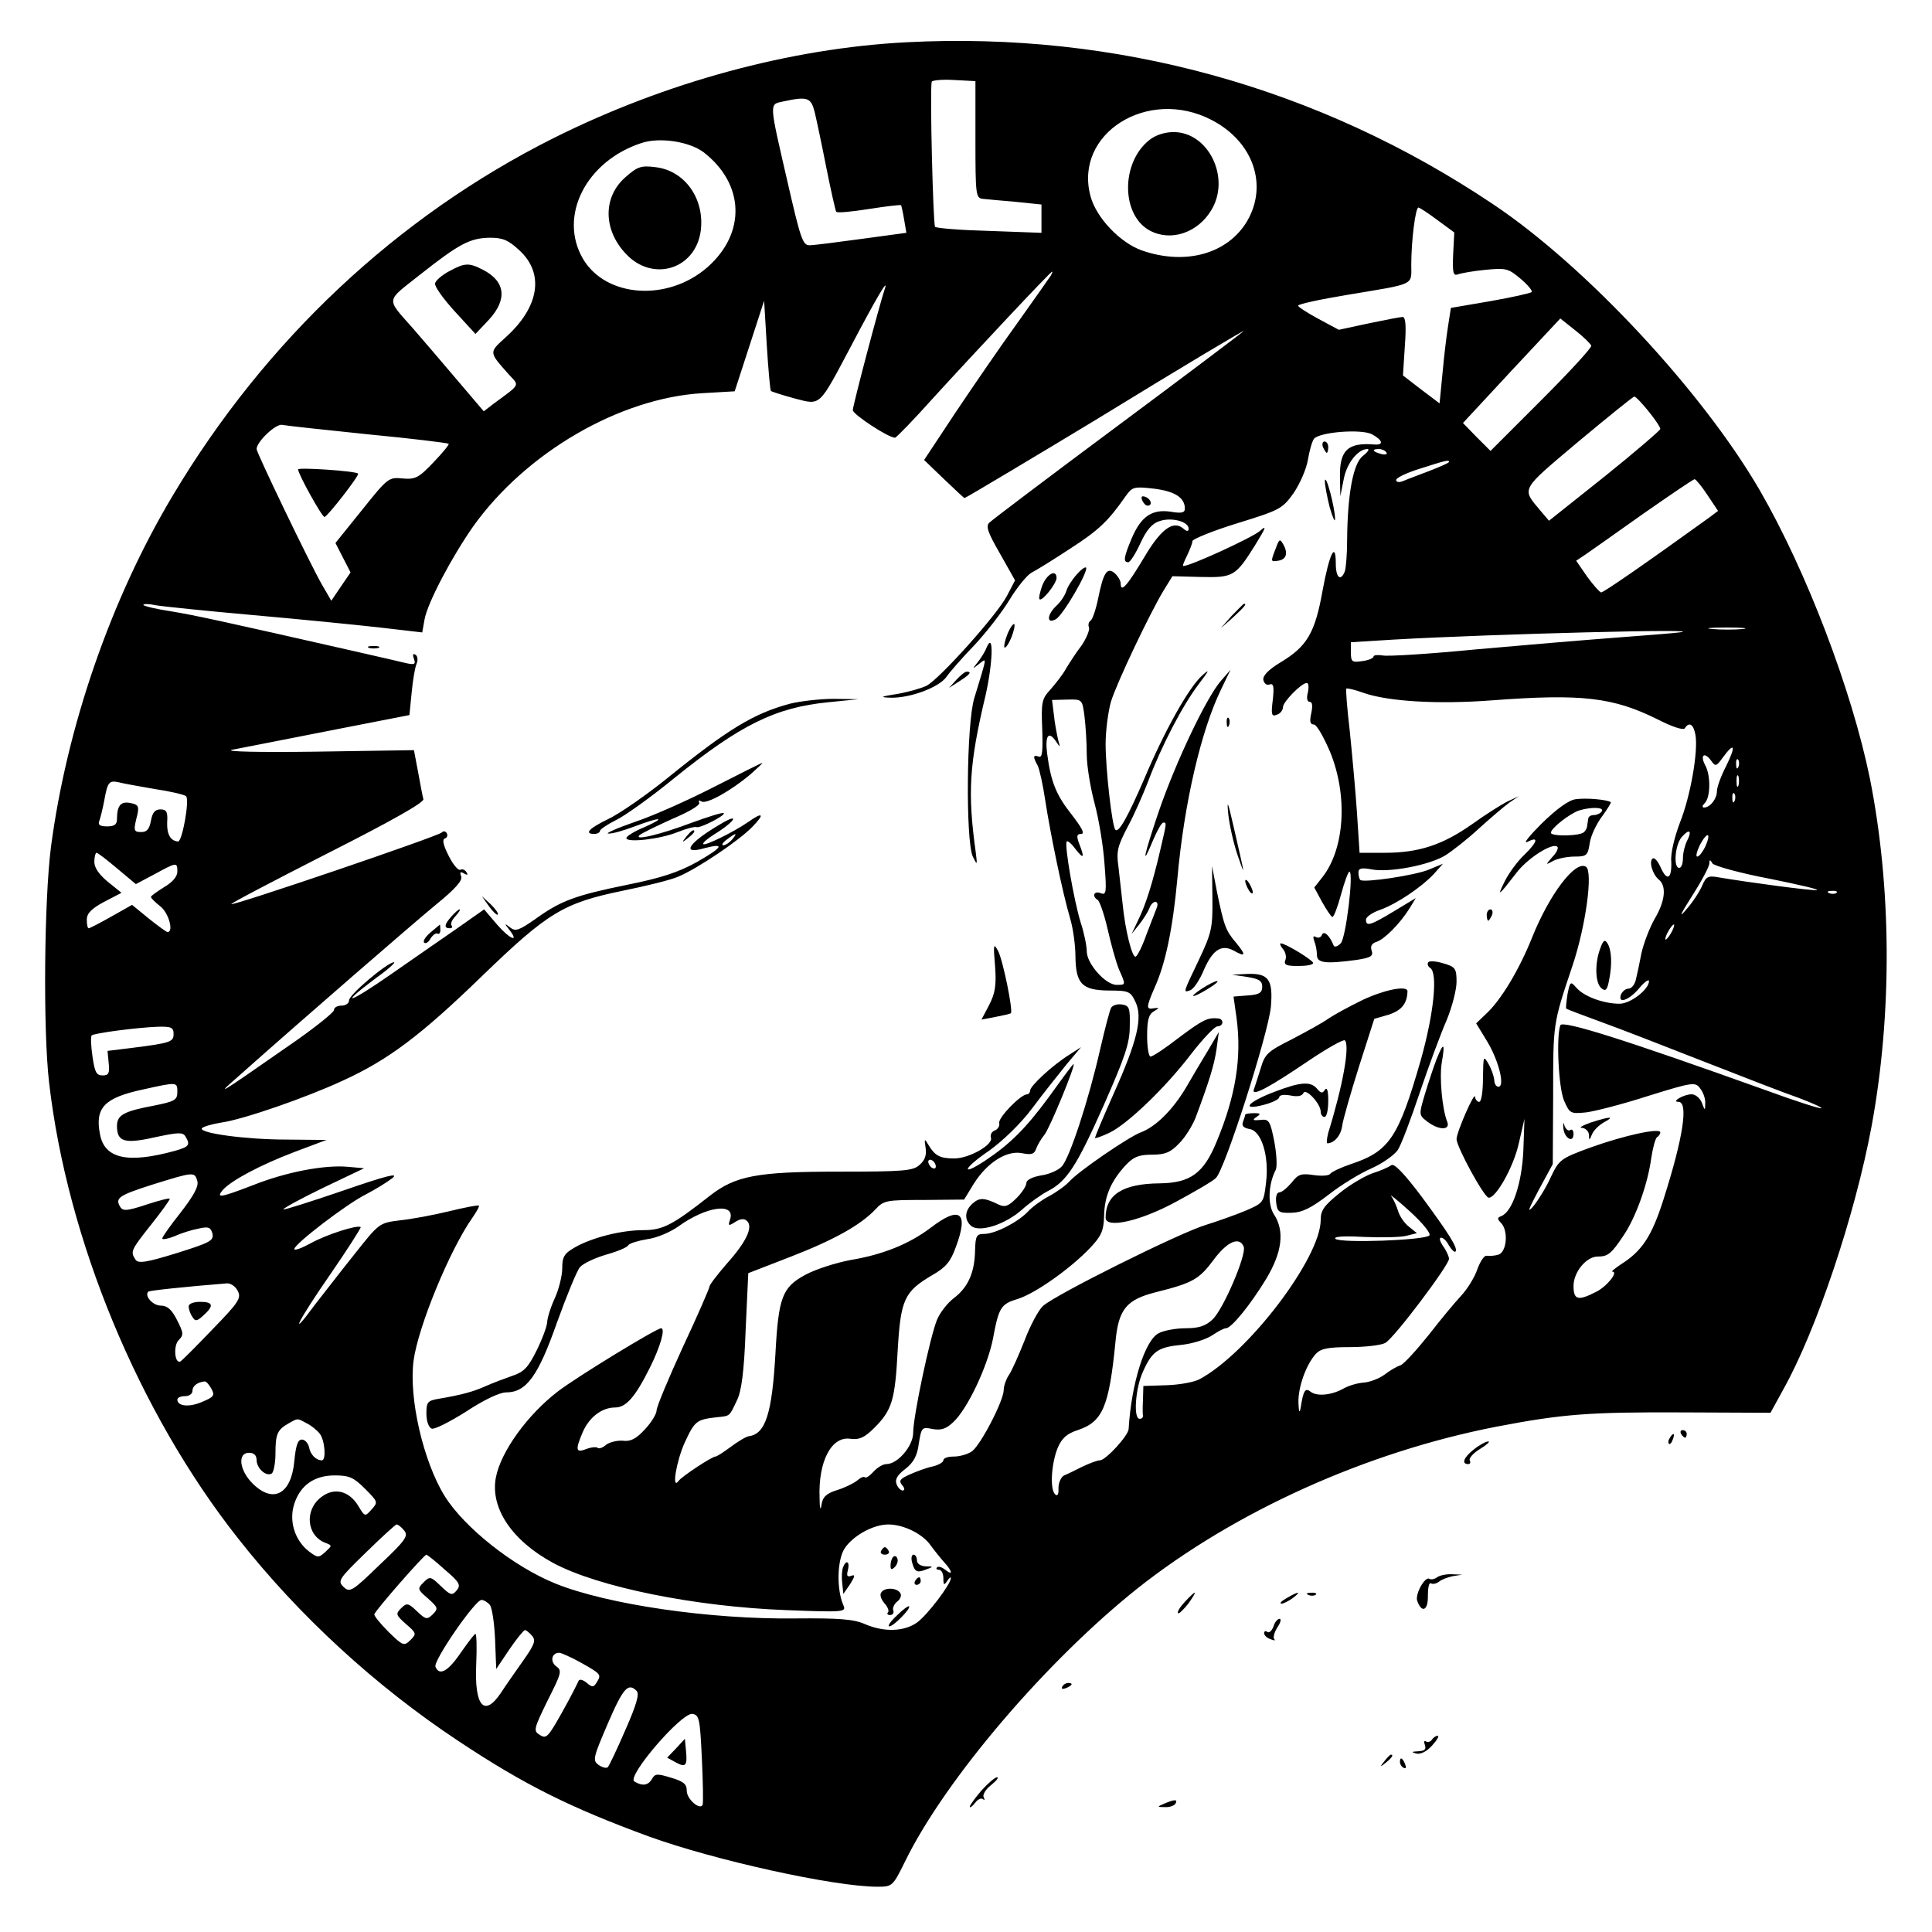 <?xml version="1.0" standalone="no"?>
<!DOCTYPE svg PUBLIC "-//W3C//DTD SVG 20010904//EN"
 "http://www.w3.org/TR/2001/REC-SVG-20010904/DTD/svg10.dtd">
<svg version="1.0" xmlns="http://www.w3.org/2000/svg"
 width="512pt" height="512pt" viewBox="0 0 512 512"
 preserveAspectRatio="xMidYMid meet">
<g transform="translate(0,512) scale(0.1,-0.1)"
fill="#000000" stroke="none">
<path d="M2402 5008 c-308 -16 -639 -106 -935 -254 -415 -208 -764 -536 -1009
-947 -164 -274 -281 -613 -323 -932 -18 -141 -21 -485 -5 -623 48 -418 238
-876 501 -1209 161 -205 365 -392 584 -537 176 -117 298 -177 505 -253 174
-63 491 -133 605 -133 40 0 41 1 74 68 107 218 375 531 616 723 258 204 606
361 950 428 177 34 247 39 493 38 l234 -1 34 62 c87 155 190 461 234 698 55
299 53 633 -5 923 -48 233 -167 546 -291 761 -152 262 -461 594 -706 758 -463
311 -1000 459 -1556 430z m183 -258 c0 -148 1 -155 20 -157 11 -1 50 -5 88 -8
l67 -7 0 -37 0 -38 -137 5 c-76 2 -141 7 -145 11 -5 5 -14 353 -9 384 0 4 27
7 59 5 l57 -3 0 -155z m-426 73 c5 -21 19 -87 31 -148 12 -60 24 -113 26 -116
2 -4 41 0 86 7 45 7 84 12 86 10 1 -2 5 -19 8 -38 l6 -35 -118 -16 c-66 -9
-128 -17 -139 -17 -18 0 -24 20 -58 168 -49 213 -49 205 -12 213 65 14 74 11
84 -28z m1052 -21 c110 -57 150 -172 94 -268 -51 -86 -162 -118 -278 -78 -58
20 -122 87 -137 144 -45 166 152 290 321 202z m-1347 -85 c109 -84 114 -214
11 -305 -105 -92 -269 -81 -330 22 -66 113 8 259 155 307 48 16 126 4 164 -24z
m1945 -180 l45 -33 -3 -58 c-2 -49 0 -58 13 -53 8 3 41 9 73 12 54 5 60 4 93
-24 19 -16 32 -32 29 -35 -3 -3 -52 -14 -109 -24 l-105 -18 -7 -45 c-4 -24
-11 -81 -15 -126 l-8 -82 -49 37 -48 37 5 78 c4 54 2 77 -6 77 -6 0 -47 -8
-90 -17 l-79 -17 -54 29 c-30 16 -54 32 -54 35 0 4 60 17 133 29 180 30 167
24 167 79 0 63 11 152 19 152 3 0 26 -15 50 -33z m-2433 -80 c67 -61 54 -150
-36 -231 -45 -41 -45 -38 9 -99 28 -30 31 -24 -41 -77 l-26 -20 -74 87 c-40
47 -91 107 -113 132 -73 83 -74 70 18 143 104 82 132 97 185 98 34 0 49 -6 78
-33z m1409 -67 c-3 -5 -42 -60 -86 -122 -45 -62 -119 -170 -166 -240 l-84
-127 52 -50 c29 -28 54 -51 55 -51 3 0 225 133 344 205 243 149 404 245 395
237 -5 -5 -156 -119 -335 -252 -179 -133 -331 -248 -338 -255 -10 -9 -5 -25
28 -82 l40 -71 -22 -42 c-27 -51 -178 -219 -212 -237 -14 -7 -49 -17 -78 -22
-45 -7 -48 -9 -17 -10 51 -1 127 27 147 55 9 13 42 51 74 84 31 33 73 87 93
120 20 33 46 65 58 72 12 6 59 35 103 64 76 49 101 73 147 139 18 25 22 26 75
20 56 -7 82 -24 82 -53 0 -11 -9 -13 -38 -8 -49 7 -78 -12 -103 -71 -21 -50
-23 -63 -9 -63 5 0 19 22 32 50 16 35 31 53 51 59 31 11 77 -1 77 -20 0 -8 -5
-8 -15 1 -27 22 -60 -4 -104 -79 -43 -72 -61 -93 -61 -68 0 8 -7 20 -16 28
-20 17 -30 2 -44 -68 -6 -29 -15 -55 -20 -58 -5 -3 -7 -11 -4 -18 2 -7 -7 -29
-20 -48 -14 -18 -32 -46 -41 -61 -8 -15 -27 -39 -41 -55 -23 -25 -25 -33 -22
-105 2 -60 0 -77 -9 -73 -16 5 -16 0 -3 -24 5 -10 14 -52 20 -92 13 -85 45
-242 66 -313 8 -27 14 -72 14 -100 1 -73 17 -90 87 -91 54 0 59 -2 72 -30 20
-41 5 -104 -58 -244 -28 -63 -50 -115 -49 -117 2 -1 19 5 38 14 48 23 149 120
216 208 31 40 63 74 70 74 17 0 18 20 2 21 -28 3 -41 -4 -104 -51 -36 -28 -69
-50 -75 -50 -5 0 -9 25 -9 55 0 41 4 57 18 65 15 9 15 10 0 8 -21 -4 -21 2 2
55 29 64 48 157 60 287 18 202 63 394 116 503 l25 52 -26 -30 c-38 -44 -119
-214 -164 -345 -40 -118 -48 -156 -15 -76 11 25 22 46 27 46 9 0 9 1 -8 -72
-20 -87 -40 -150 -60 -189 l-16 -34 20 25 c11 14 23 33 27 43 3 9 10 17 16 17
6 0 7 -8 3 -17 -4 -10 -16 -42 -27 -70 -10 -29 -23 -55 -28 -58 -9 -6 -28 68
-35 140 -3 28 -8 71 -11 98 -6 41 -2 55 24 105 17 31 41 86 55 122 35 93 90
199 133 256 29 38 31 43 10 24 -36 -32 -101 -149 -154 -275 -42 -97 -67 -143
-76 -134 -9 8 -26 162 -26 227 0 37 7 87 14 112 16 52 104 236 139 294 l24 39
74 -2 c87 -2 93 1 145 84 29 47 32 55 13 38 -19 -17 -184 -93 -203 -93 -3 0 2
12 10 28 7 15 14 32 14 38 0 5 53 27 118 47 113 35 120 38 150 80 17 25 34 64
38 88 4 24 11 49 16 56 14 18 126 27 154 12 28 -15 32 -29 7 -27 -71 6 -93
-15 -92 -85 l1 -52 9 45 c8 43 38 80 63 80 6 0 1 -8 -12 -18 -26 -20 -41 -101
-42 -224 0 -36 -3 -73 -6 -82 -11 -28 -24 -17 -24 20 0 62 -17 27 -35 -71 -20
-112 -41 -148 -111 -190 -33 -20 -48 -36 -46 -47 2 -9 9 -15 16 -12 11 4 13
-5 9 -41 -5 -39 -3 -45 11 -39 9 3 16 12 16 20 0 14 49 64 63 64 5 0 6 -11 3
-25 -4 -15 -2 -25 5 -25 7 0 8 -11 4 -30 -5 -22 -3 -30 7 -30 7 0 26 -33 43
-73 47 -115 39 -255 -20 -331 l-22 -28 21 -39 c12 -21 24 -39 27 -39 4 0 14
27 23 60 9 33 19 60 22 60 12 0 -9 -176 -23 -190 -9 -9 -17 -11 -19 -5 -11 27
-26 40 -31 27 -2 -6 -10 -9 -16 -5 -7 4 -8 0 -4 -11 4 -10 7 -26 7 -37 0 -21
22 -24 104 -13 39 6 46 10 41 25 -4 11 0 19 13 23 21 7 61 47 87 88 l17 28
-58 -35 c-63 -38 -74 -41 -74 -22 0 7 17 19 38 26 44 16 108 59 142 95 l24 27
-36 -15 c-37 -16 -174 -36 -183 -28 -3 3 -5 12 -5 20 0 11 8 13 35 8 47 -9
152 11 195 37 19 12 60 44 90 72 30 27 66 58 80 68 l25 17 -30 -14 c-16 -8
-59 -35 -95 -61 -77 -54 -140 -75 -230 -75 l-67 0 -7 108 c-4 59 -13 156 -19
215 -7 59 -11 110 -9 112 2 2 23 -3 45 -11 65 -23 197 -31 341 -20 238 18 321
8 438 -50 39 -20 69 -30 73 -24 11 18 23 11 28 -17 8 -43 -13 -163 -41 -233
-14 -37 -25 -81 -23 -102 2 -47 -11 -55 -28 -17 -7 16 -16 27 -21 24 -11 -7
-1 -42 16 -56 21 -17 17 -57 -11 -104 -13 -23 -29 -64 -35 -91 -5 -27 -12 -59
-15 -71 -3 -13 -12 -23 -19 -23 -8 0 -16 -7 -20 -15 -10 -27 21 -16 48 16 14
17 26 25 26 19 0 -22 -49 -60 -78 -60 -42 0 -94 19 -114 42 -16 18 -17 18 -24
-17 -3 -20 -5 -37 -3 -38 2 -2 45 -18 94 -36 50 -18 173 -66 275 -106 102 -40
213 -83 248 -95 34 -13 61 -25 59 -27 -3 -2 -69 19 -148 48 -371 133 -538 186
-544 172 -11 -30 -5 -165 10 -200 15 -34 17 -35 58 -31 24 3 98 22 166 44 119
37 124 37 137 19 8 -10 14 -28 13 -39 0 -20 -1 -20 -9 2 -5 12 -17 22 -27 22
-21 0 -55 -20 -35 -20 27 0 13 -94 -40 -260 -31 -97 -57 -136 -113 -171 -16
-11 -26 -19 -22 -19 17 0 -15 -40 -44 -54 -47 -24 -59 -21 -59 16 0 37 34 78
64 78 27 0 36 7 68 55 33 48 65 138 74 206 4 27 11 52 15 55 5 3 9 9 9 13 0
13 -96 -8 -185 -40 -79 -29 -83 -32 -105 -78 -12 -27 -33 -61 -46 -77 -18 -21
-14 -10 13 41 l38 70 1 180 c0 194 -1 190 51 345 36 107 55 251 36 263 -28 18
-97 -73 -143 -188 -34 -85 -83 -167 -123 -203 l-25 -24 28 -46 c32 -52 49
-122 31 -122 -6 0 -11 8 -11 18 -1 9 -7 28 -15 42 -14 24 -14 22 -15 -37 0
-35 -4 -63 -10 -63 -5 0 -10 6 -11 13 0 18 -49 -93 -49 -112 1 -22 73 -154 85
-155 19 -2 66 81 80 144 l15 65 -3 -85 c-4 -86 -29 -162 -59 -173 -10 -4 -11
-7 0 -18 20 -21 15 -77 -7 -84 -10 -3 -24 -4 -31 -3 -6 2 -17 -14 -25 -36 -7
-21 -27 -53 -43 -70 -16 -17 -55 -64 -86 -104 -32 -40 -65 -76 -74 -80 -10 -3
-29 -14 -43 -25 -15 -11 -40 -20 -55 -21 -16 -1 -40 -8 -54 -16 -32 -18 -71
-21 -87 -8 -14 11 -19 3 -26 -42 -3 -17 -5 -13 -6 13 -1 41 20 100 46 129 13
14 32 18 90 18 41 0 83 5 94 11 23 12 169 206 169 223 0 6 -7 22 -16 34 -8 12
-11 22 -5 22 6 0 15 -9 21 -21 7 -11 14 -18 17 -16 8 8 -16 46 -89 145 -48 64
-74 90 -81 84 -7 -5 -29 -15 -49 -21 -20 -7 -60 -30 -87 -52 -42 -34 -51 -46
-51 -72 0 -100 -192 -353 -321 -422 -15 -8 -54 -15 -88 -16 l-61 -2 -1 -36
c-1 -20 -1 -39 0 -43 0 -5 -3 -8 -9 -8 -17 0 -11 82 9 125 24 54 40 65 102 71
30 3 66 15 81 25 15 10 31 19 37 19 14 0 64 61 106 130 43 71 50 128 21 172
-17 26 -15 80 5 118 4 9 2 43 -4 75 -11 55 -14 60 -37 57 -20 -2 -22 0 -10 8
12 8 11 10 -7 10 -13 0 -23 -2 -23 -4 0 -2 -3 -11 -6 -19 -4 -11 2 -16 17 -19
32 -4 53 -72 44 -143 -6 -52 -7 -53 -53 -73 -26 -11 -74 -28 -106 -38 -70 -21
-401 -186 -432 -215 -12 -11 -34 -52 -49 -92 -16 -40 -34 -81 -42 -92 -7 -11
-13 -28 -13 -38 0 -29 -61 -146 -84 -163 -11 -8 -33 -14 -48 -14 -16 0 -28 -4
-28 -10 0 -5 -12 -12 -27 -16 -16 -3 -43 -13 -61 -21 -27 -12 -31 -17 -21 -29
7 -8 7 -14 1 -14 -5 0 -13 8 -16 17 -5 12 2 24 23 40 22 17 32 35 36 68 7 42
8 44 36 38 23 -4 36 0 55 18 38 35 90 146 105 219 16 86 21 94 67 108 45 14
139 80 192 136 29 31 35 45 36 84 1 52 18 92 58 135 20 21 34 27 69 27 35 0
49 6 72 30 16 16 35 47 43 67 36 96 50 141 56 183 l6 45 -27 -46 c-16 -26 -43
-72 -61 -103 -35 -58 -79 -102 -119 -117 -32 -12 -165 -103 -189 -130 -10 -11
-35 -29 -54 -39 -19 -10 -44 -28 -55 -40 -26 -28 -87 -60 -117 -60 -20 0 -23
-5 -24 -44 -1 -59 -19 -98 -56 -126 -16 -12 -37 -38 -45 -58 -18 -44 -63 -255
-63 -299 0 -35 -41 -83 -71 -83 -9 0 -24 -9 -34 -20 -10 -11 -20 -18 -23 -15
-3 3 -12 -1 -21 -9 -9 -7 -33 -19 -53 -25 -28 -9 -38 -18 -41 -39 -2 -17 -5
-10 -5 18 -4 98 32 165 82 157 23 -3 37 3 63 29 47 47 55 73 62 206 8 134 17
155 92 199 35 20 48 35 62 74 35 93 11 111 -67 51 -57 -43 -127 -71 -211 -85
-38 -7 -92 -24 -120 -39 -62 -33 -72 -60 -80 -209 -9 -158 -26 -213 -70 -219
-8 -1 -29 -14 -48 -28 -19 -14 -37 -26 -41 -26 -9 0 -90 -53 -98 -65 -19 -25
-5 55 17 103 26 56 31 60 83 66 38 4 34 1 55 45 12 24 19 76 23 186 l7 151
111 43 c116 45 186 84 226 126 22 24 29 25 129 25 l106 1 25 41 c35 56 87 90
128 82 25 -5 33 -3 38 12 4 11 14 27 22 37 13 15 84 187 77 187 -2 0 -30 -38
-63 -84 -63 -86 -105 -128 -173 -173 -66 -43 -55 -18 13 28 37 27 84 72 115
114 29 39 70 90 90 115 l38 45 -31 -20 c-45 -28 -104 -83 -104 -95 0 -5 -4
-10 -8 -10 -17 0 -77 -62 -74 -76 2 -8 -4 -17 -12 -20 -8 -3 -12 -11 -10 -19
7 -18 -57 -55 -97 -55 -38 0 -51 7 -68 35 -11 19 -12 18 -8 -7 3 -19 -2 -33
-16 -45 -17 -16 -42 -18 -216 -18 -215 0 -272 -11 -340 -64 -99 -78 -125 -91
-176 -91 -59 0 -137 -20 -182 -46 -28 -16 -33 -25 -33 -55 0 -20 -9 -56 -20
-80 -11 -24 -20 -53 -20 -64 -1 -11 -13 -44 -28 -74 -22 -45 -34 -57 -64 -67
-20 -7 -52 -19 -70 -27 -33 -15 -66 -24 -126 -34 -29 -5 -32 -9 -32 -39 0 -20
6 -37 14 -40 7 -3 48 18 91 45 47 31 89 51 106 51 54 0 85 43 135 185 26 72
53 138 61 147 9 10 39 24 69 33 29 8 56 19 59 25 3 5 26 12 50 16 25 3 62 19
83 34 73 53 151 64 137 19 -6 -18 -5 -19 14 -7 14 9 24 9 31 2 16 -16 -2 -55
-54 -113 -25 -29 -46 -56 -46 -61 0 -4 -31 -76 -70 -159 -38 -83 -70 -159 -70
-169 0 -9 -14 -32 -31 -50 -23 -25 -38 -33 -59 -30 -15 1 -35 -4 -44 -11 -9
-8 -19 -11 -22 -8 -3 3 -17 2 -30 -3 -28 -11 -30 -3 -10 44 17 40 51 66 86 66
29 0 53 27 92 105 28 56 42 105 30 105 -12 0 -222 -128 -273 -167 -81 -62
-152 -160 -165 -229 -15 -81 43 -167 152 -226 119 -64 376 -116 618 -125 154
-6 159 -5 151 13 -18 41 -17 118 3 150 22 34 76 64 116 64 41 0 91 -25 112
-55 11 -15 27 -35 37 -46 21 -23 23 -36 2 -19 -9 7 -18 10 -22 6 -3 -3 -1 -6
5 -6 7 0 12 -10 12 -22 0 -19 2 -20 10 -8 5 8 10 12 10 8 0 -16 -63 -99 -90
-118 -34 -24 -87 -26 -138 -4 -29 13 -69 16 -182 15 -229 -3 -500 37 -637 92
-112 45 -243 149 -295 233 -56 91 -95 258 -82 358 12 90 96 294 156 379 11 16
19 30 17 32 -2 2 -38 -5 -79 -15 -41 -10 -100 -21 -130 -24 -55 -7 -55 -7
-120 -89 -36 -45 -83 -106 -105 -134 -72 -98 -47 -46 39 78 47 68 83 125 82
127 -8 7 -92 -20 -133 -43 -24 -13 -43 -20 -43 -15 0 13 138 119 190 145 25
13 56 32 70 43 18 15 -17 6 -130 -33 -85 -29 -157 -52 -159 -50 -2 2 45 28
105 57 l109 52 -45 4 c-62 5 -162 -14 -250 -49 -86 -33 -98 -35 -80 -13 22 25
98 66 190 101 l85 32 -104 1 c-110 0 -234 17 -226 30 3 4 26 11 51 15 58 8
225 66 322 111 121 55 208 121 367 275 177 171 217 196 378 229 59 12 125 28
145 37 50 21 162 96 197 133 33 34 26 39 -13 11 -38 -26 -113 -63 -118 -58 -3
3 10 14 29 26 54 33 70 59 18 28 -86 -50 -108 -83 -45 -65 57 15 50 3 -20 -37
-49 -27 -95 -42 -185 -60 -137 -28 -175 -42 -243 -91 -43 -30 -52 -33 -66 -22
-15 12 -16 11 -3 -5 29 -37 2 -26 -31 12 l-35 41 -74 -52 c-41 -28 -118 -82
-173 -120 -109 -76 -142 -87 -45 -14 35 25 59 46 53 46 -18 -1 -119 -86 -119
-101 0 -8 -9 -14 -20 -14 -11 0 -20 -5 -20 -12 0 -6 -56 -51 -125 -98 -182
-127 -191 -132 -130 -79 172 153 465 407 527 458 49 40 70 63 65 74 -4 11 -2
13 8 7 9 -5 11 -4 6 4 -4 6 -11 9 -16 6 -5 -3 -19 13 -31 37 -14 28 -18 43
-10 46 6 2 8 8 5 14 -4 6 -9 6 -13 2 -6 -9 -553 -195 -558 -190 -2 2 113 62
254 134 166 84 257 135 255 144 -2 7 -8 39 -14 72 l-11 58 -261 -4 c-146 -2
-243 0 -221 5 22 4 137 27 255 50 l215 42 6 60 c3 33 9 67 13 76 4 10 3 20 -3
24 -7 4 -8 0 -4 -11 5 -14 2 -16 -18 -12 -13 3 -76 18 -139 32 -352 80 -421
95 -487 106 -40 6 -73 14 -73 17 0 3 15 3 33 -1 17 -3 133 -15 257 -26 124
-11 275 -26 337 -33 l112 -13 6 34 c8 45 73 167 129 247 140 196 388 340 607
353 l86 5 39 120 39 120 7 -117 c4 -65 9 -120 11 -122 2 -2 30 -11 63 -20 70
-18 63 -24 150 140 62 118 100 184 89 151 -14 -41 -85 -310 -85 -322 0 -11 94
-73 112 -73 3 0 48 46 99 103 114 125 313 337 317 337 2 0 0 -4 -3 -10z m1432
-186 c2 -5 -58 -70 -132 -144 l-135 -135 -37 37 -36 37 129 139 129 138 39
-31 c22 -17 41 -36 43 -41z m151 -173 c18 -22 32 -43 32 -48 -1 -4 -67 -61
-148 -126 l-147 -117 -23 27 c-50 60 -54 52 100 182 79 66 146 120 149 120 3
1 20 -17 37 -38z m-3393 -62 c116 -11 212 -23 214 -25 2 -2 -16 -24 -40 -49
-39 -41 -48 -46 -82 -43 -37 4 -40 1 -108 -84 l-70 -87 20 -39 20 -39 -26 -38
-25 -37 -25 43 c-33 58 -173 349 -173 359 0 19 51 68 68 64 9 -2 111 -13 227
-25z m2699 -48 c4 -5 -3 -7 -14 -4 -23 6 -26 13 -6 13 8 0 17 -4 20 -9z m166
-25 c0 -3 -24 -13 -52 -24 -29 -11 -61 -23 -70 -27 -10 -4 -18 -3 -18 3 0 6
28 19 63 30 69 22 77 24 77 18z m685 -88 l28 -42 -24 -18 c-172 -124 -279
-198 -286 -198 -4 1 -21 20 -37 42 l-29 42 24 16 c12 8 81 57 153 108 72 50
133 92 137 92 3 0 19 -19 34 -42z m93 -355 c-21 -2 -57 -2 -80 0 -24 2 -7 4
37 4 44 0 63 -2 43 -4z m-168 -9 c-14 -2 -90 -8 -170 -14 -80 -6 -246 -20
-369 -31 -123 -12 -234 -19 -247 -16 -13 2 -24 1 -24 -3 0 -4 -13 -10 -30 -12
-27 -4 -30 -2 -30 23 l0 27 113 7 c263 15 851 30 757 19z m-1576 -222 c3 -25
6 -70 6 -101 0 -31 10 -90 21 -131 11 -41 23 -113 26 -159 6 -76 5 -84 -10
-78 -18 7 -24 -8 -8 -18 5 -3 17 -37 26 -76 9 -40 22 -87 30 -107 19 -43 19
-42 -6 -42 -29 0 -79 56 -79 89 0 14 -7 49 -16 76 -18 58 -44 208 -37 215 2 3
13 -6 23 -20 22 -28 25 -24 10 14 -8 21 -6 26 5 26 11 0 2 16 -24 50 -42 53
-56 87 -66 163 -6 49 4 62 25 30 10 -15 10 -14 4 7 -3 14 -9 43 -11 65 l-5 40
40 1 c40 1 40 1 46 -44z m1701 -131 c-14 -27 -25 -57 -25 -68 0 -20 -18 -43
-34 -43 -6 0 -5 5 2 12 15 15 16 73 1 100 -14 26 -3 37 15 13 12 -17 14 -17
32 8 31 42 35 31 9 -22z m32 -3 c-3 -8 -6 -5 -6 6 -1 11 2 17 5 13 3 -3 4 -12
1 -19z m0 -50 c-3 -7 -5 -2 -5 12 0 14 2 19 5 13 2 -7 2 -19 0 -25z m-4197 -9
c41 -6 79 -15 83 -19 10 -9 -10 -120 -21 -120 -20 1 -30 19 -29 50 2 29 -2 35
-18 35 -14 0 -21 -8 -25 -30 -4 -22 -11 -30 -25 -30 -21 0 -22 3 -11 46 5 23
2 27 -19 31 -25 5 -35 -7 -35 -43 0 -14 -7 -19 -26 -19 -19 0 -25 4 -21 14 3
8 9 32 13 53 9 51 13 55 38 50 11 -3 55 -11 96 -18z m4187 -31 c-3 -8 -6 -5
-6 6 -1 11 2 17 5 13 3 -3 4 -12 1 -19z m-126 -106 c-6 -12 -11 -32 -11 -46 0
-14 -4 -26 -10 -26 -16 0 -11 62 7 82 20 23 28 17 14 -10z m-2531 3 c-7 -8
-17 -15 -23 -15 -6 0 -2 7 9 15 25 19 30 19 14 0z m2579 -19 c-7 -14 -16 -26
-21 -26 -5 0 -1 14 7 31 20 37 31 33 14 -5z m-4208 -58 l49 -41 49 26 c59 32
61 33 61 7 0 -13 -13 -28 -35 -41 -19 -12 -35 -23 -35 -26 0 -3 11 -14 25 -25
22 -17 36 -68 19 -68 -3 0 -25 16 -50 36 l-44 36 -55 -31 c-30 -17 -57 -31
-60 -31 -3 0 -5 10 -5 23 0 16 12 29 46 47 l46 24 -36 29 c-23 19 -36 37 -36
53 0 13 3 24 6 24 3 0 28 -19 55 -42z m4380 -27 c79 -16 135 -29 123 -30 -18
-1 -170 19 -260 34 -27 5 -33 2 -43 -22 -7 -16 -25 -44 -42 -63 -21 -25 -17
-15 16 37 25 39 45 77 45 85 0 10 2 11 8 0 5 -7 74 -26 153 -41z m176 -37 c-3
-3 -12 -4 -19 -1 -8 3 -5 6 6 6 11 1 17 -2 13 -5z m-437 -104 c-6 -11 -13 -20
-16 -20 -2 0 0 9 6 20 6 11 13 20 16 20 2 0 0 -9 -6 -20z m-3970 -270 c0 -21
-7 -24 -110 -37 l-65 -8 3 -32 c3 -27 0 -33 -16 -33 -17 0 -21 9 -27 51 -4 27
-5 52 -2 55 6 6 120 21 175 23 36 1 42 -2 42 -19z m10 -154 c0 -21 -7 -25 -62
-36 -80 -15 -98 -25 -98 -54 0 -42 20 -48 100 -30 61 13 74 14 81 3 14 -23 11
-28 -28 -39 -124 -34 -186 -21 -198 44 -14 71 12 97 115 119 90 20 90 20 90
-7z m2010 -197 c0 -6 -4 -7 -10 -4 -5 3 -10 11 -10 16 0 6 5 7 10 4 6 -3 10
-11 10 -16z m-1957 -39 c4 -14 -10 -39 -44 -83 -27 -34 -49 -65 -49 -69 0 -4
15 -1 33 6 17 8 46 17 63 20 26 6 32 4 37 -13 4 -19 -6 -24 -95 -52 -81 -25
-102 -28 -109 -17 -14 21 -12 25 41 92 28 35 50 66 50 69 0 3 -27 -4 -61 -15
-51 -17 -63 -18 -70 -7 -15 24 -5 31 86 60 109 34 111 34 118 9z m3265 -144
c-11 -13 -237 -21 -249 -9 -6 6 22 8 75 5 47 -2 98 -1 113 3 l28 7 -21 17
c-12 9 -25 28 -29 42 -4 13 -12 31 -18 39 -7 8 16 -10 49 -40 33 -30 57 -59
52 -64z m-492 -30 c8 -21 -55 -168 -83 -193 -18 -17 -36 -23 -71 -23 -26 0
-58 -6 -71 -13 -37 -18 -73 -135 -80 -254 -1 -18 -61 -83 -76 -83 -7 0 -28 -8
-47 -17 -18 -9 -40 -20 -48 -23 -8 -4 -15 -19 -15 -34 1 -17 -3 -22 -9 -16
-14 14 -10 81 7 123 11 26 25 38 53 47 66 22 83 61 100 233 8 88 29 113 109
133 96 24 113 34 151 85 36 49 69 63 80 35z m-2666 -117 c10 -19 3 -30 -67
-102 -43 -45 -81 -83 -85 -85 -15 -7 -19 41 -5 56 14 14 14 19 -4 54 -14 28
-26 38 -43 38 -21 0 -44 26 -33 37 3 3 97 13 209 22 10 0 22 -8 28 -20z m-70
-259 c10 -18 7 -22 -24 -35 -34 -15 -66 -12 -66 6 0 5 9 9 20 9 11 0 20 6 20
14 0 13 13 23 32 25 4 1 12 -8 18 -19z m253 -92 c12 -6 27 -18 34 -27 14 -17
18 -71 6 -71 -16 0 -31 16 -34 35 -3 11 -11 20 -19 20 -11 0 -16 -16 -20 -57
-8 -88 -56 -114 -111 -59 -35 35 -40 81 -9 81 13 0 20 -7 20 -19 0 -22 25 -45
40 -36 5 3 10 27 10 53 0 52 5 63 35 80 25 14 22 14 48 0z m154 -173 c35 -35
35 -36 18 -55 -18 -20 -18 -20 -36 10 -24 39 -63 49 -97 23 -46 -34 -40 -103
11 -122 18 -7 17 -7 -1 -24 -18 -16 -20 -16 -45 3 -36 29 -52 80 -37 125 16
49 53 75 107 75 38 0 50 -5 80 -35z m104 -111 c12 -14 4 -26 -65 -91 -72 -70
-79 -74 -95 -59 -17 16 -14 21 58 91 42 41 79 75 82 75 4 0 13 -7 20 -16z
m108 -104 c39 -33 43 -41 31 -55 -12 -14 -16 -13 -42 12 -27 26 -29 26 -46 9
-16 -16 -16 -18 12 -42 27 -24 28 -27 13 -42 -15 -15 -19 -14 -42 8 -23 22
-27 23 -42 8 -15 -15 -14 -18 13 -42 28 -24 28 -26 12 -42 -17 -17 -20 -16
-58 21 -22 22 -39 43 -38 47 4 12 132 158 138 158 3 -1 25 -18 49 -40z m119
-93 c6 -7 12 -48 14 -91 l3 -79 35 52 c19 28 38 51 41 51 4 0 12 -7 19 -15 11
-13 6 -24 -25 -68 -20 -28 -47 -67 -58 -84 -44 -65 -70 -34 -65 76 2 45 1 81
-2 81 -3 0 -20 -23 -39 -50 -34 -50 -57 -62 -67 -37 -6 16 105 177 122 177 6
0 16 -6 22 -13z m243 -154 c53 -30 53 -31 40 -52 -8 -13 -12 -13 -27 0 -10 8
-19 10 -21 4 -2 -5 -21 -43 -43 -82 -37 -66 -42 -72 -59 -61 -18 11 -17 15 20
91 37 73 39 80 23 91 -17 13 -12 36 8 36 5 0 32 -12 59 -27z m146 -74 c8 -8 0
-36 -29 -102 -22 -51 -43 -95 -47 -100 -4 -4 -15 -1 -25 6 -16 12 -14 19 25
110 41 95 54 108 76 86z m173 -179 c3 -63 4 -118 2 -123 -7 -15 -42 15 -42 37
0 18 -8 25 -42 35 -36 11 -42 11 -50 -3 -10 -18 -26 -20 -47 -7 -21 13 125
183 154 179 18 -3 20 -12 25 -118z"/>
<path d="M3046 4749 c-76 -60 -75 -199 1 -240 56 -30 127 -6 163 54 52 85 -7
207 -100 207 -23 0 -48 -8 -64 -21z"/>
<path d="M1657 4650 c-59 -52 -59 -138 1 -202 71 -77 185 -42 199 60 11 85
-42 160 -120 169 -39 5 -48 1 -80 -27z"/>
<path d="M1190 4401 c-19 -10 -36 -25 -37 -32 -2 -8 22 -41 52 -74 l55 -60 35
37 c50 54 45 102 -15 133 -37 19 -48 19 -90 -4z"/>
<path d="M3506 3935 c4 -8 8 -15 10 -15 2 0 4 7 4 15 0 8 -4 15 -10 15 -5 0
-7 -7 -4 -15z"/>
<path d="M3511 3845 c0 -11 6 -42 13 -70 8 -27 14 -41 14 -30 0 29 -25 124
-27 100z"/>
<path d="M3027 3794 c3 -7 9 -14 14 -14 14 0 10 17 -5 23 -10 4 -13 1 -9 -9z"/>
<path d="M3381 3667 c-14 -36 -14 -36 6 -33 22 3 27 20 14 43 -9 16 -11 15
-20 -10z"/>
<path d="M2853 3597 c-11 -12 -24 -32 -27 -43 -4 -12 -15 -29 -26 -39 -26 -24
-27 -50 -2 -36 19 10 88 129 80 137 -3 2 -14 -6 -25 -19z"/>
<path d="M2762 3568 c-6 -17 -10 -34 -7 -36 6 -7 44 40 45 56 0 25 -26 11 -38
-20z"/>
<path d="M3264 3488 l-29 -33 33 29 c30 28 37 36 29 36 -2 0 -16 -15 -33 -32z"/>
<path d="M2670 3440 c-7 -17 -10 -33 -8 -36 3 -2 11 9 18 26 7 17 10 33 8 36
-3 2 -11 -9 -18 -26z"/>
<path d="M2615 3405 c-4 -11 -15 -29 -24 -40 -15 -19 -15 -19 3 -5 22 17 23
25 -12 -90 -21 -68 -23 -379 -4 -420 12 -24 12 -23 8 10 -22 159 -18 233 26
418 19 84 22 170 3 127z"/>
<path d="M978 3403 c6 -2 18 -2 25 0 6 3 1 5 -13 5 -14 0 -19 -2 -12 -5z"/>
<path d="M2534 3318 l-19 -21 28 18 c28 18 33 25 19 25 -5 0 -17 -10 -28 -22z"/>
<path d="M2093 3255 c-96 -26 -164 -67 -328 -200 -55 -44 -123 -91 -152 -105
-52 -25 -66 -40 -38 -40 8 0 15 4 15 8 0 4 19 17 43 29 23 11 93 61 154 111
176 142 268 187 408 201 l80 8 -65 1 c-36 0 -89 -6 -117 -13z"/>
<path d="M3251 3204 c0 -11 3 -14 6 -6 3 7 2 16 -1 19 -3 4 -6 -2 -5 -13z"/>
<path d="M1893 3035 c-68 -35 -162 -77 -210 -93 -49 -17 -80 -31 -71 -31 10
-1 41 8 70 19 69 26 86 25 26 -2 -27 -11 -48 -24 -48 -29 0 -13 90 -3 136 16
23 9 45 15 50 13 11 -3 78 32 72 37 -2 3 -40 -9 -84 -25 -85 -32 -156 -49
-139 -33 6 5 45 24 87 43 45 19 75 37 71 43 -3 6 -1 7 6 3 13 -8 78 28 131 73
19 17 33 30 30 29 -3 0 -60 -29 -127 -63z"/>
<path d="M3255 2963 c3 -29 14 -78 25 -110 21 -61 20 -58 -11 77 -15 66 -18
73 -14 33z"/>
<path d="M4176 3002 c-18 -2 -50 -25 -90 -64 -33 -33 -51 -55 -38 -49 31 16
27 0 -9 -35 -17 -16 -40 -47 -51 -69 -22 -44 -17 -40 30 21 30 40 97 82 109
70 4 -3 -2 -16 -13 -27 -19 -22 -19 -22 3 -10 12 6 37 11 56 11 32 0 35 3 40
36 3 20 18 51 33 71 14 19 24 36 23 37 -9 7 -66 12 -93 8z m69 -32 c-3 -5 -13
-10 -21 -10 -8 0 -15 -4 -15 -10 -1 -5 -2 -14 -3 -19 0 -5 -4 -12 -8 -16 -10
-11 -88 -12 -88 -2 0 12 49 50 74 59 33 10 68 9 61 -2z"/>
<path d="M1819 2903 c-13 -16 -12 -17 4 -4 9 7 17 15 17 17 0 8 -8 3 -21 -13z"/>
<path d="M3213 2740 c1 -79 -2 -92 -36 -164 -43 -90 -42 -87 -22 -80 9 4 25
28 36 55 23 52 46 67 78 50 32 -18 34 -13 8 19 -29 34 -33 45 -52 137 l-13 68
1 -85z"/>
<path d="M3300 2785 c0 -5 5 -17 10 -25 5 -8 10 -10 10 -5 0 6 -5 17 -10 25
-5 8 -10 11 -10 5z"/>
<path d="M1296 2718 c10 -14 21 -24 23 -22 3 3 -6 15 -18 27 l-24 22 19 -27z"/>
<path d="M1197 2692 c-20 -22 -21 -32 -5 -32 6 0 8 3 5 7 -4 3 0 15 10 25 9
10 14 18 11 18 -3 0 -12 -8 -21 -18z"/>
<path d="M3940 2695 c0 -8 2 -15 4 -15 2 0 6 7 10 15 3 8 1 15 -4 15 -6 0 -10
-7 -10 -15z"/>
<path d="M1141 2649 c-13 -11 -21 -23 -17 -27 4 -4 12 1 17 11 6 9 14 15 18
13 4 -3 8 1 8 9 0 8 -1 15 -1 15 -1 -1 -12 -10 -25 -21z"/>
<path d="M4241 2607 c-15 -39 -14 -92 3 -106 11 -9 15 -5 20 20 9 44 7 81 -4
99 -7 11 -11 9 -19 -13z"/>
<path d="M2637 2560 c4 -52 0 -73 -16 -104 l-20 -38 37 7 c20 4 39 8 41 10 6
7 -21 140 -34 165 -12 22 -13 18 -8 -40z"/>
<path d="M3400 2605 c7 -8 10 -22 6 -30 -4 -12 3 -15 34 -15 22 0 40 3 40 8 0
7 -73 52 -86 52 -3 0 -1 -7 6 -15z"/>
<path d="M3785 2570 c-3 -5 -1 -11 5 -15 21 -13 10 -121 -25 -245 -59 -205
-83 -241 -185 -275 -27 -9 -52 -21 -55 -26 -4 -5 -23 -6 -44 -3 -33 5 -41 2
-58 -20 -12 -14 -26 -26 -33 -26 -6 0 -10 -11 -8 -27 3 -25 7 -28 41 -27 29 1
52 13 98 48 33 26 84 57 114 70 29 13 60 35 69 48 9 13 35 82 59 154 24 71 56
157 71 191 14 34 26 80 26 101 0 35 -3 40 -35 49 -19 6 -37 7 -40 3z"/>
<path d="M3305 2531 c31 -5 40 -10 40 -26 0 -16 -8 -21 -38 -23 l-38 -3 8 -57
c14 -104 -2 -206 -53 -328 -34 -83 -69 -109 -151 -110 -98 -1 -143 -30 -143
-91 0 -30 93 -9 188 43 48 26 95 53 104 62 23 19 139 382 146 454 6 72 -6 89
-62 87 l-41 -2 40 -6z"/>
<path d="M3185 2500 c-39 -26 -25 -26 17 0 18 11 29 20 23 20 -5 0 -23 -9 -40
-20z"/>
<path d="M3611 2470 c-35 -17 -75 -39 -90 -49 -15 -11 -59 -35 -97 -55 -64
-32 -72 -39 -83 -77 -7 -22 -15 -48 -18 -56 -8 -21 39 4 148 78 48 32 89 55
93 52 14 -14 -6 -123 -44 -245 -4 -16 -5 -28 -2 -28 19 1 36 22 39 47 2 15 22
85 44 155 l41 128 38 11 c34 11 49 29 50 62 0 16 -59 5 -119 -23z"/>
<path d="M2945 2450 c-4 -6 -17 -57 -30 -113 -30 -132 -80 -285 -101 -308 -9
-10 -33 -21 -55 -24 -23 -4 -39 -12 -39 -20 0 -8 -12 -26 -26 -40 -22 -22 -31
-25 -48 -17 -37 18 -50 19 -68 3 -22 -19 -23 -44 -4 -60 22 -18 90 4 134 43
20 18 51 40 68 49 51 26 77 66 149 228 56 127 69 164 69 209 1 49 -1 55 -21
58 -11 2 -24 -2 -28 -8z"/>
<path d="M3807 2313 c-8 -21 -22 -63 -31 -93 -16 -54 -16 -55 6 -72 31 -24 63
-24 53 0 -13 33 -21 117 -14 157 9 52 5 55 -14 8z"/>
<path d="M3376 2226 c-71 -27 -88 -50 -27 -34 23 6 41 15 41 20 0 6 12 8 29 5
19 -4 31 -2 35 6 6 15 46 -28 46 -49 0 -8 5 -14 10 -14 6 0 10 19 10 43 0 26
-3 37 -9 29 -6 -10 -10 -10 -21 3 -17 20 -44 18 -114 -9z"/>
<path d="M4215 2145 c-22 -8 -32 -14 -22 -14 9 -1 17 -9 18 -18 0 -16 1 -16 8
1 4 10 18 24 32 32 30 16 17 16 -36 -1z"/>
<path d="M4143 2131 c2 -27 27 -42 27 -16 0 9 -4 14 -9 10 -5 -3 -12 3 -15 12
-3 11 -4 9 -3 -6z"/>
<path d="M2335 1010 c-3 -5 1 -10 10 -10 9 0 13 5 10 10 -3 6 -8 10 -10 10 -2
0 -7 -4 -10 -10z"/>
<path d="M2367 994 c-4 -4 -7 -14 -7 -23 0 -11 3 -12 11 -4 6 6 10 16 7 23 -2
6 -7 8 -11 4z"/>
<path d="M2417 980 c7 -26 13 -29 38 -19 19 7 19 8 -2 8 -14 1 -23 7 -23 16 0
8 -4 15 -9 15 -5 0 -7 -9 -4 -20z"/>
<path d="M2234 966 c-3 -8 -4 -27 -2 -42 l3 -28 18 26 c13 21 14 26 3 22 -11
-4 -13 0 -9 15 6 23 -5 29 -13 7z"/>
<path d="M2425 930 c-3 -5 -1 -10 4 -10 6 0 11 5 11 10 0 6 -2 10 -4 10 -3 0
-8 -4 -11 -10z"/>
<path d="M2335 899 c-4 -5 0 -18 9 -28 9 -10 13 -21 9 -24 -3 -4 -1 -7 6 -7 7
0 11 6 8 13 -2 6 3 17 11 23 8 6 12 16 8 22 -9 15 -43 16 -51 1z"/>
<path d="M2376 838 c-16 -15 -25 -28 -19 -28 11 0 58 48 52 53 -2 2 -17 -9
-33 -25z"/>
<path d="M790 3876 c0 -12 63 -126 70 -126 7 0 93 110 89 115 -8 7 -159 17
-159 11z"/>
<path d="M500 1658 c0 -7 4 -20 10 -28 7 -12 12 -12 29 4 29 26 26 36 -9 36
-17 0 -30 -5 -30 -12z"/>
<path d="M1792 487 l-24 -25 22 -12 c27 -15 32 -10 28 30 l-3 32 -23 -25z"/>
<path d="M4455 1320 c3 -5 8 -10 11 -10 2 0 4 5 4 10 0 6 -5 10 -11 10 -5 0
-7 -4 -4 -10z"/>
<path d="M4425 1309 c-4 -6 -5 -12 -2 -15 2 -3 7 2 10 11 7 17 1 20 -8 4z"/>
<path d="M3906 1279 c-27 -21 -34 -39 -15 -39 5 0 7 4 4 10 -3 5 9 19 27 30
18 11 28 20 22 20 -6 0 -23 -9 -38 -21z"/>
<path d="M3810 941 c-8 -6 -17 -8 -22 -5 -12 7 -39 -42 -32 -59 12 -33 29 -25
28 14 0 21 3 36 8 33 5 -3 14 -1 21 4 7 6 23 12 37 15 l25 4 -25 1 c-14 1 -32
-2 -40 -7z"/>
<path d="M3140 875 c-13 -14 -21 -27 -18 -30 2 -3 14 9 27 25 26 37 23 39 -9
5z"/>
<path d="M3410 885 c-14 -8 -20 -14 -14 -15 5 0 19 7 30 15 24 18 16 19 -16 0z"/>
<path d="M3468 893 c7 -3 16 -2 19 1 4 3 -2 6 -13 5 -11 0 -14 -3 -6 -6z"/>
<path d="M3375 810 c-4 -11 -11 -18 -16 -15 -5 4 -9 2 -9 -3 0 -6 8 -13 17
-16 10 -4 14 -4 10 0 -4 4 0 18 8 31 9 13 11 23 6 23 -5 0 -13 -9 -16 -20z"/>
<path d="M2815 650 c-3 -6 1 -7 9 -4 18 7 21 14 7 14 -6 0 -13 -4 -16 -10z"/>
<path d="M3795 510 c-4 -6 -11 -8 -16 -5 -5 3 -6 -1 -3 -9 4 -12 0 -16 -17
-17 -18 -1 -20 -2 -6 -6 11 -3 28 5 42 21 13 14 20 26 15 26 -5 0 -12 -5 -15
-10z"/>
<path d="M3669 453 c-13 -16 -12 -17 4 -4 16 13 21 21 13 21 -2 0 -10 -8 -17
-17z"/>
<path d="M3710 451 c0 -6 4 -13 10 -16 6 -3 7 1 4 9 -7 18 -14 21 -14 7z"/>
<path d="M2601 375 c-17 -20 -31 -39 -31 -43 0 -4 7 1 14 10 7 10 17 14 21 10
5 -4 5 -2 2 5 -4 6 5 21 19 32 15 12 22 21 16 21 -5 0 -24 -16 -41 -35z"/>
<path d="M3085 340 c-19 -8 -19 -9 2 -9 12 -1 25 4 28 9 7 12 -2 12 -30 0z"/>
</g>
</svg>
